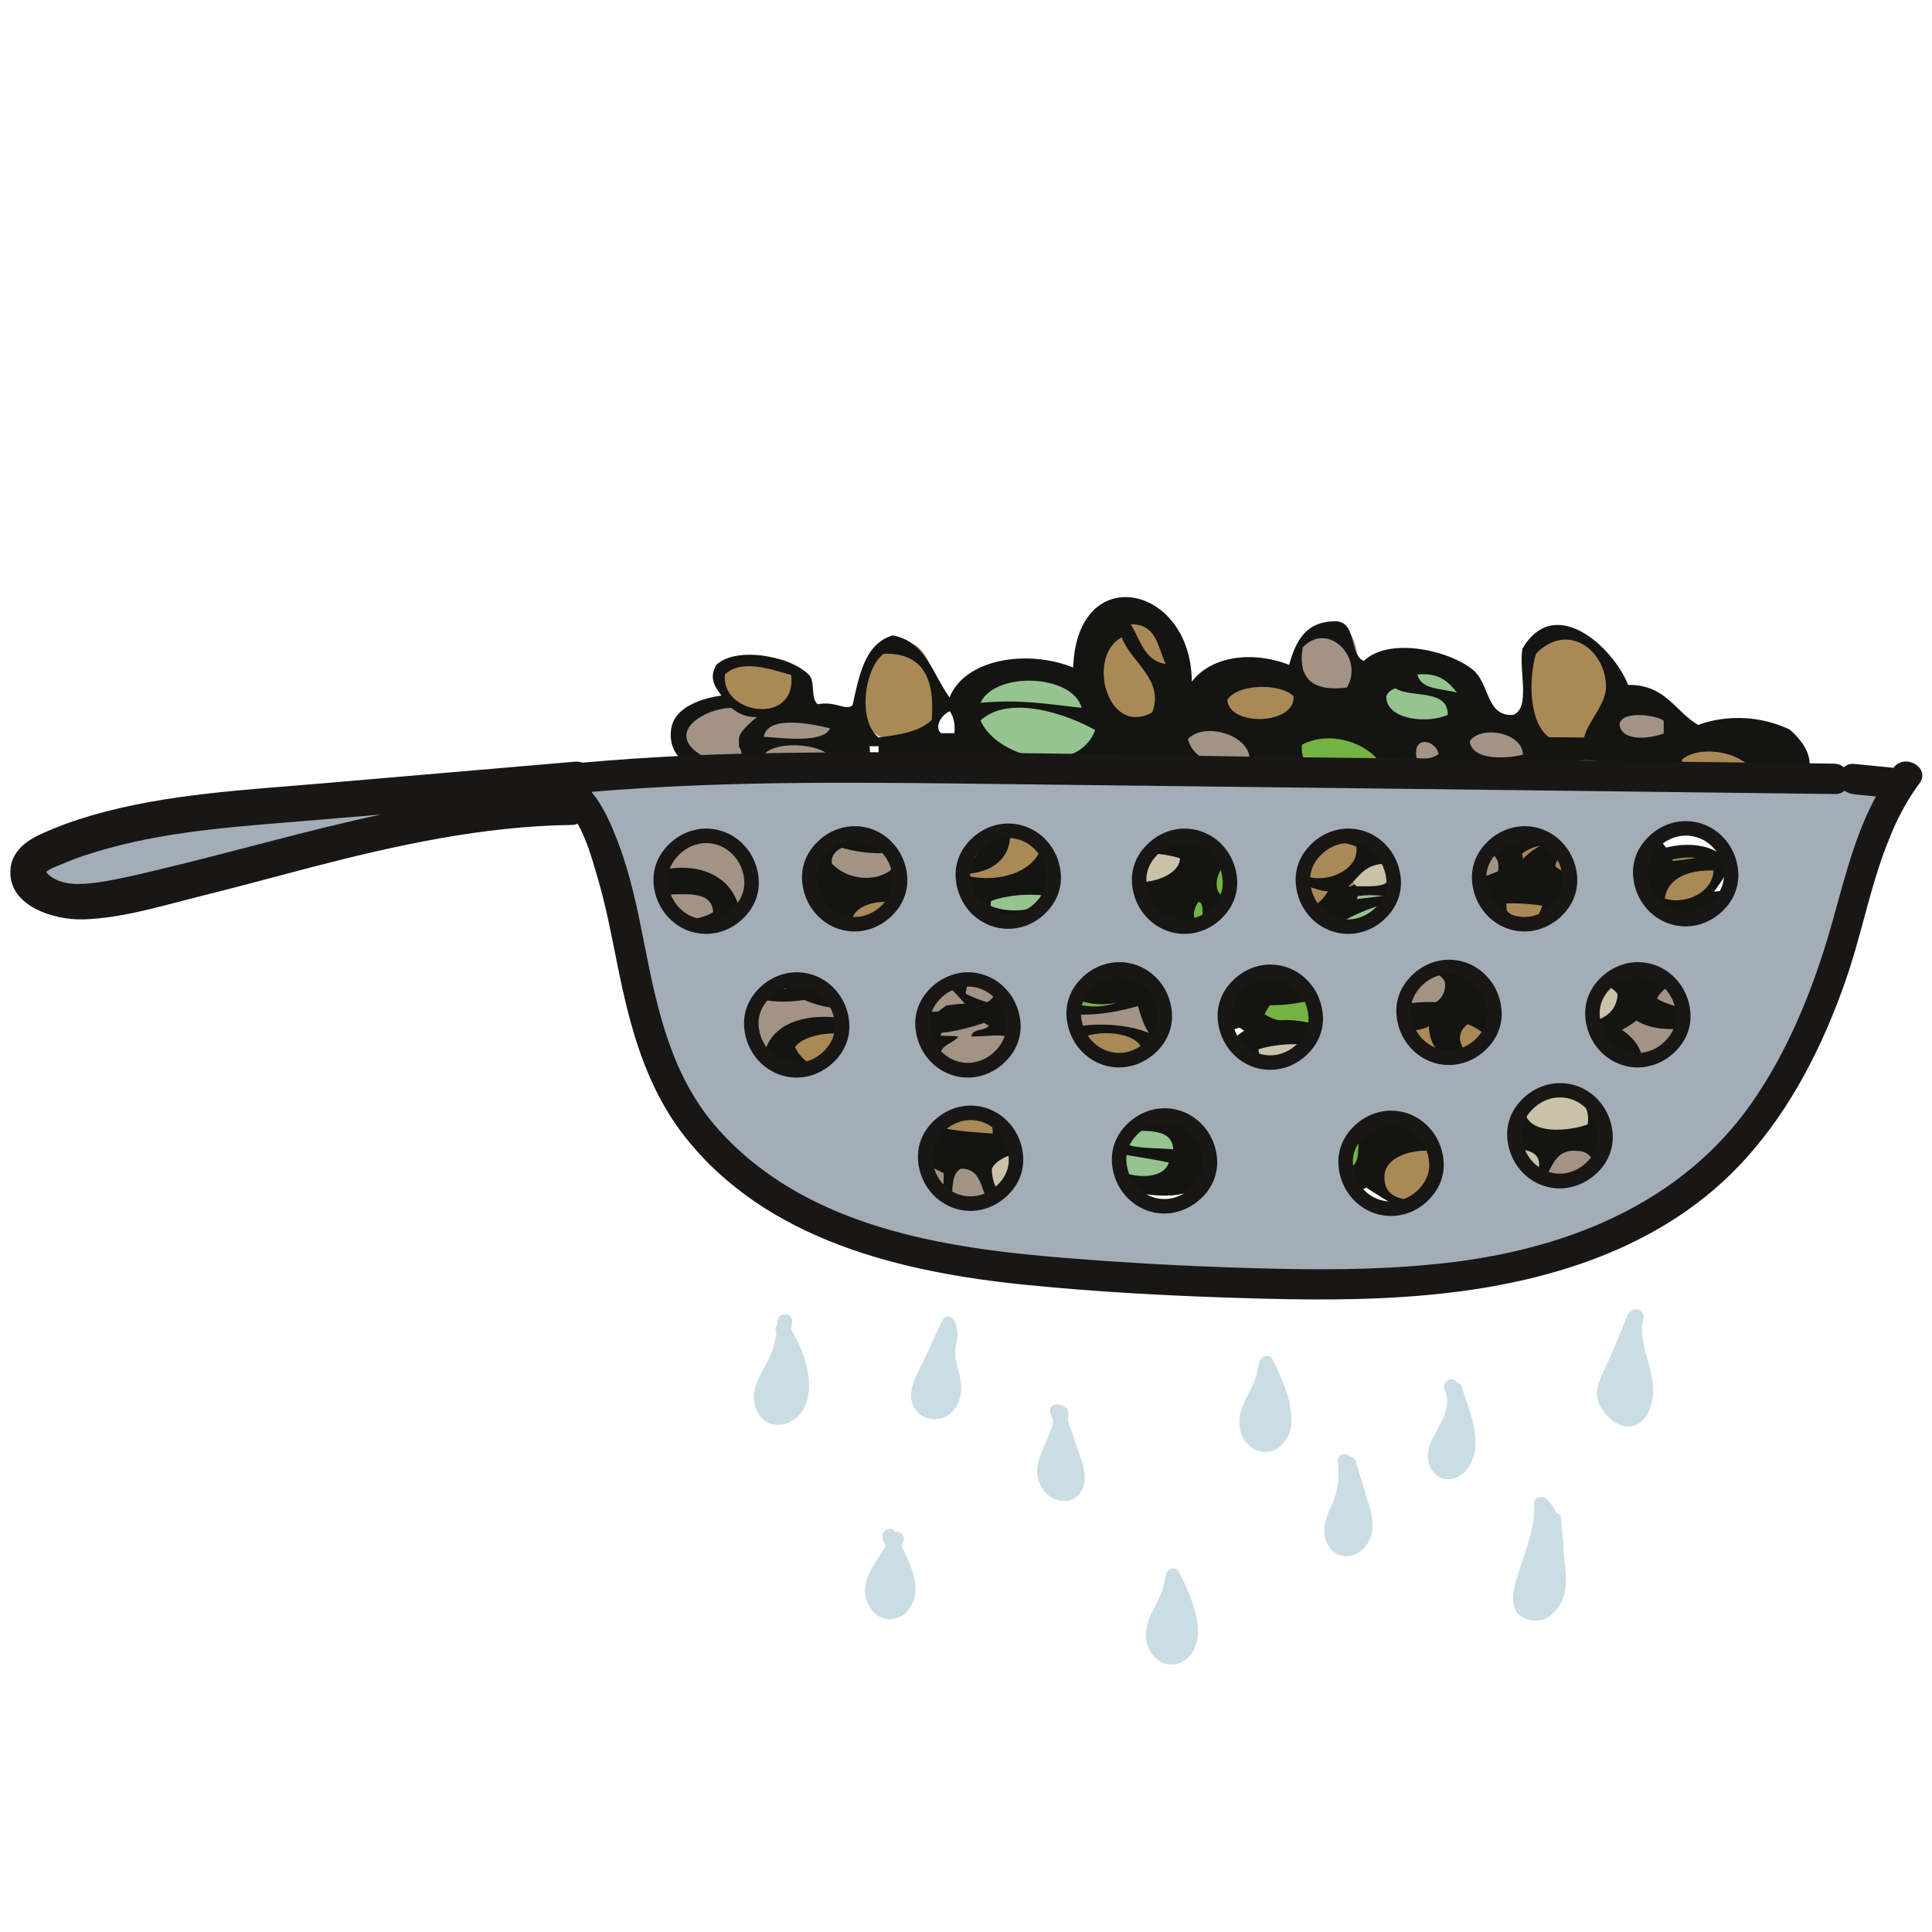 <?xml version="1.0" encoding="utf-8"?>
<!-- Generator: Adobe Illustrator 25.0.1, SVG Export Plug-In . SVG Version: 6.00 Build 0)  -->
<svg version="1.1" id="Ebene_1" xmlns="http://www.w3.org/2000/svg" xmlns:xlink="http://www.w3.org/1999/xlink" x="0px" y="0px"
	 viewBox="0 0 800 800" style="enable-background:new 0 0 800 800;" xml:space="preserve">
<style type="text/css">
	.st0{fill:#141412;}
	.st1{fill:#A39384;}
	.st2{fill:#A98955;}
	.st3{fill:#CAC3A9;}
	.st4{fill:#95C48F;}
	.st5{fill:#74B341;}
	.st6{fill:#A3ADB7;}
	.st7{fill:#181715;}
	.st8{fill:#CBDDE4;}
</style>
<g id="Ebene_2_1_">
</g>
<g>
	<path class="st0" d="M299,288c0,0-19.4,1.8-21.1,13.9c-1.7,12.1,9.8,16.5,9.8,16.5l22.9,1.4l4.9-22.5L299,288z"/>
</g>
<g>
	<g>
		<path class="st1" d="M273.6,368c-3.6-9.1,9.3-22.7,20.7-27.2c11.4-4.5,23.7-0.8,27.3,8.2s-2.4,20.4-13.9,24.9
			C296.4,378.4,277.3,377.4,273.6,368"/>
	</g>
</g>
<g>
	<g>
		<path class="st1" d="M305.7,429.3c-3.6-9.1,9.3-22.7,20.7-27.2c11.4-4.5,23.7-0.8,27.3,8.2c3.6,9.1-2.4,20.4-13.9,24.9
			S309.4,438.7,305.7,429.3"/>
	</g>
</g>
<g>
	<g>
		<path class="st1" d="M621.7,497c-3.6-9.1,9.3-22.7,20.7-27.2c11.4-4.5,23.7-0.8,27.3,8.2c3.6,9.1-2.4,20.4-13.9,24.9
			S625.4,506.4,621.7,497"/>
	</g>
</g>
<g>
	<g>
		<path class="st1" d="M373.8,493c-3.6-9.1,9.3-22.7,20.7-27.2c11.4-4.5,23.7-0.8,27.3,8.2s-2.4,20.4-13.9,24.9
			S377.5,502.5,373.8,493"/>
	</g>
</g>
<g>
	<g>
		<path class="st1" d="M664.7,441.8c-3.6-9.1,9.3-22.7,20.7-27.2c11.4-4.5,23.7-0.8,27.3,8.2c3.6,9.1-2.4,20.4-13.9,24.9
			S668.4,451.2,664.7,441.8"/>
	</g>
</g>
<g>
	<g>
		<path class="st1" d="M435.5,438.9c-3.6-9.1,9.3-22.7,20.7-27.2c11.4-4.5,23.7-0.8,27.3,8.2s-2.4,20.4-13.9,24.9
			S439.2,448.3,435.5,438.9"/>
	</g>
</g>
<g>
	<g>
		<path class="st2" d="M377.9,365c0,13.3-8.2,24.1-18.3,24.1s-18-11-18-24.3s8.2-24.1,18.3-24.1C370,340.9,378.2,351.7,377.9,365"/>
	</g>
</g>
<g>
	<g>
		<path class="st2" d="M556.5,355.9c0,14.7-8,26.4-17.8,26.4s-17.6-11.9-17.6-26.4s8-26.4,17.8-26.4
			C548.8,329.5,556.5,341.4,556.5,355.9"/>
	</g>
</g>
<g>
	<g>
		<path class="st2" d="M654.1,364.3c4.4,11.5-7.5,22.2-16.8,22.2c-9.1,0-21.3-11-16.6-22.5c5.1-13.1,7.5-19.4,16.8-19.4
			C646.6,344.9,649.4,352.2,654.1,364.3"/>
	</g>
</g>
<g>
	<g>
		<path class="st2" d="M638.1,397.3c0,5.9-8.9,10.8-20.1,10.5c-11,0-19.9-4.9-19.9-10.8c0-5.9,8.9-10.5,19.9-10.5
			C629.3,386.6,638.1,391.2,638.1,397.3"/>
	</g>
</g>
<g>
	<g>
		<path class="st2" d="M512.5,413c0,7.7-8.7,13.8-19.2,13.8s-19-6.3-19-14c0-7.7,8.7-14,19-13.8C504.1,399,512.7,405.3,512.5,413"/>
	</g>
</g>
<g>
	<g>
		<path class="st2" d="M314.7,395c0,7-9.4,12.4-20.8,12.4c-11.7,0-20.8-5.6-20.8-12.6c0-7,9.4-12.4,21.1-12.4
			C305.4,382.3,314.7,388,314.7,395"/>
	</g>
</g>
<g>
	<g>
		<path class="st2" d="M504.3,368.8c0,5.9-8.7,10.8-19.2,10.8c-10.5,0-19-4.9-19-10.8c0-5.9,8.7-10.5,19.2-10.5
			C495.9,358,504.5,362.9,504.3,368.8"/>
	</g>
</g>
<g>
	<g>
		<path class="st2" d="M737.6,384.2c0,7.3-7.7,12.9-17.3,12.9c-9.4,0-17.1-5.9-17.1-13.1s7.7-12.9,17.3-12.9
			C729.9,371.1,737.6,377,737.6,384.2"/>
	</g>
</g>
<g>
	<g>
		<path class="st1" d="M298.1,374.4c0,6.6-11.2,11.7-19.2,11.7s-14.3-5.4-14.3-11.7c0-6.3,6.6-11.5,14.5-11.5
			C287.1,362.9,298.1,368.1,298.1,374.4"/>
	</g>
</g>
<g>
	<g>
		<path class="st1" d="M403.9,386.6c0,5.1-6.1,9.1-13.6,9.1c-7.5,0-13.6-4.2-13.6-9.4c0-5.1,6.1-9.4,13.6-9.1
			C398,377.2,403.9,381.4,403.9,386.6"/>
	</g>
</g>
<g>
	<g>
		<path class="st1" d="M472,352.4c0,8.2-6.3,14.7-14,14.7c-7.7,0-10.8-4.9-10.5-13.1c0-8.2,3-16.6,10.8-16.6S472,344.2,472,352.4"/>
	</g>
</g>
<g>
	<g>
		<path class="st1" d="M605.4,406.9c0,6.1-8.9,11.2-19.9,11c-11,0-19.9-5.1-19.9-11.2c0-6.1,9.1-11.2,20.1-11
			S605.6,400.8,605.4,406.9"/>
	</g>
</g>
<g>
	<g>
		<path class="st3" d="M670.4,414.6c0,6.6-8.9,11.9-20.1,11.9c-11,0-19.9-5.6-19.9-12.2c0-6.8,8.9-12.2,20.1-11.9
			C661.5,402.5,670.4,407.8,670.4,414.6"/>
	</g>
</g>
<g>
	<g>
		<path class="st4" d="M441.1,365.7c0,8.4-10.3,15.2-22.7,15.2c-12.6,0-22.7-7-22.7-15.4s10.3-15.2,22.9-15.2
			C431,350.5,441.1,357.3,441.1,365.7"/>
	</g>
</g>
<g>
	<g>
		<path class="st4" d="M609.4,376.3c0,10.8-13.3,19.4-29.7,19.4s-29.7-8.9-29.7-19.7c0-10.8,13.3-19.4,29.7-19.4
			S609.4,365.5,609.4,376.3"/>
	</g>
</g>
<g>
	<g>
		<path class="st5" d="M481.1,397.1c0,11.2-12.6,20.4-28.3,20.4c-15.7,0-28.3-9.4-28.3-20.6c0-11.2,12.9-20.4,28.5-20.4
			C468.5,376.5,481.1,385.9,481.1,397.1"/>
	</g>
</g>
<g>
	<g>
		<path class="st5" d="M561.9,410c0,9.6-10.5,17.1-23.4,17.1c-12.9,0-23.2-7.7-23.2-17.3c0-9.4,10.5-17.1,23.4-17.1
			C551.6,392.6,561.9,400.6,561.9,410"/>
	</g>
</g>
<g>
	<g>
		<path class="st2" d="M710.7,362.7c0,6.1-8,11-17.8,11c-9.8,0-17.6-5.1-17.6-11.2c0-6.1,8-11,17.8-11
			C703,351.5,710.7,356.6,710.7,362.7"/>
	</g>
</g>
<g>
	<g>
		<path class="st1" d="M368.6,399c0,6.8-8.7,12.4-19.7,12.4s-19.4-5.6-19.4-12.6s8.9-12.4,19.7-12.4
			C359.9,386.3,368.6,391.9,368.6,399"/>
	</g>
</g>
<g>
	<g>
		<path class="st1" d="M340.2,379.5c0,4.4-5.1,8-11.7,8s-11.7-3.5-11.5-8c0-4.4,5.1-8,11.7-8C335.1,371.6,340.2,375.3,340.2,379.5"
			/>
	</g>
</g>
<g>
	<g>
		<path class="st1" d="M428,388.9c0,4.4-4.7,8-10.3,8s-10.3-3.5-10.3-8c0-4.4,4.7-8,10.3-8C423.6,380.9,428,384.7,428,388.9"/>
	</g>
</g>
<g>
	<g>
		<path class="st1" d="M417,409.7c0,7.7-9.1,13.8-20.6,13.8c-11.2,0-20.4-6.3-20.4-14c0-7.7,9.1-13.8,20.6-13.8
			C407.9,395.9,417,402.2,417,409.7"/>
	</g>
</g>
<g>
	<g>
		<path class="st1" d="M526.5,386.6c0,6.8-8.4,12.4-18.7,12.4c-10.3,0-18.5-5.6-18.5-12.6c0-6.8,8.4-12.6,18.5-12.4
			C518.3,373.9,526.8,379.8,526.5,386.6"/>
	</g>
</g>
<g>
	<g>
		<path class="st1" d="M701.3,387.3c0,7.5-10.5,13.3-23.4,13.3c-12.9,0-23.2-6.1-23.2-13.6c0-7.5,10.5-13.6,23.2-13.3
			C691,373.7,701.3,380,701.3,387.3"/>
	</g>
</g>
<g>
	<g>
		<path class="st1" d="M731.8,408.8c0,7-11.9,12.4-26.4,12.4c-14.7,0-26.4-5.6-26.4-12.6s11.9-12.4,26.7-12.4
			C720,396.1,731.8,402,731.8,408.8"/>
	</g>
</g>
<g>
	<g>
		<path class="st2" d="M612.6,485.5c0-7.7-10.3-14-23.2-14s-23.2,6.1-23.4,13.8c0,7.7,10.3,14,23.2,14
			C602.1,499.6,612.6,493.3,612.6,485.5"/>
	</g>
</g>
<g>
	<g>
		<path class="st2" d="M703.4,479c0-7.3-9.6-13.1-21.3-13.1c-11.9,0-21.3,5.9-21.5,12.9c0,7.3,9.6,13.1,21.3,13.1
			C693.8,491.9,703.4,486,703.4,479"/>
	</g>
</g>
<g>
	<g>
		<path class="st2" d="M459.4,457.7c0-6.3-9.4-9.8-20.8-9.8s-17.1,3.3-17.1,9.8c0,6.3,9.1,11.7,20.8,11.7
			C453.7,469.2,459.4,464,459.4,457.7"/>
	</g>
</g>
<g>
	<g>
		<path class="st1" d="M423.1,435.5c0-9.1-9.1-16.8-20.4-16.8s-20.4,7.5-20.6,16.6c0,9.4,9.1,16.8,20.4,16.8
			C414,452.3,423.1,444.8,423.1,435.5"/>
	</g>
</g>
<g>
	<g>
		<path class="st1" d="M618.3,458.2c0-7.5-10.3-13.6-23.2-13.6c-12.9,0-23.2,5.9-23.2,13.3c0,7.5,10.3,13.6,23.2,13.6
			C607.7,471.7,618.3,465.6,618.3,458.2"/>
	</g>
</g>
<g>
	<g>
		<path class="st4" d="M488.1,476.6c0-8.2-8.2-15-18.5-15c-10.3,0-18.5,6.6-18.7,14.7c0,8.2,8.2,15,18.5,15
			C479.7,491.6,487.9,484.8,488.1,476.6"/>
	</g>
</g>
<g>
	<g>
		<path class="st5" d="M516.7,450.9c0-13.1-13.8-22.2-23.6-22.5c-9.8,0-17.3,10.3-11.7,22.2c7,14.5,14.3,20.8,24.1,21.1
			C515.3,471.7,516.7,464,516.7,450.9"/>
	</g>
</g>
<g>
	<g>
		<path class="st5" d="M569.8,469.6c0-10.3-9.4-18.7-21.1-18.7c-11.7,0-21.1,8.2-21.1,18.5c0,10.3,9.4,18.7,21.1,18.7
			C560.2,488.3,569.6,479.9,569.8,469.6"/>
	</g>
</g>
<g>
	<g>
		<path class="st2" d="M366.5,437.1c0-7.3-9.6-13.1-21.3-13.1s-21.3,5.9-21.3,12.9c0,7.3,9.6,13.1,21.3,13.1
			C356.9,450.2,366.5,444.4,366.5,437.1"/>
	</g>
</g>
<g>
	<g>
		<path class="st2" d="M419.3,462.1c0-6.8-11.7-12.6-26.4-12.6c-14.7,0-27.8-1.4-27.8,5.4c0,6.8,13.1,19.7,27.8,19.7
			C407.4,474.5,419.3,468.9,419.3,462.1"/>
	</g>
</g>
<g>
	<g>
		<path class="st2" d="M473.4,437.1c0-5.9-6.8-10.8-15.2-10.8s-15.4,4.7-15.4,10.5c0,5.9,6.8,10.8,15.2,10.8
			C466.4,447.9,473.4,443.2,473.4,437.1"/>
	</g>
</g>
<g>
	<g>
		<path class="st2" d="M620.4,433.4c0-8.7-10.5-15.9-23.6-15.9s-23.6,7-23.9,15.7c0,8.7,10.5,15.9,23.6,15.9
			C609.8,449,620.4,442,620.4,433.4"/>
	</g>
</g>
<g>
	<g>
		<path class="st2" d="M703,446.9c-10.3,0-18.7,4.7-18.7,10.5c0,5.9,8.2,10.8,18.5,10.8"/>
	</g>
</g>
<g>
	<g>
		<path class="st1" d="M325.5,448.6c0-7-11.7-12.6-26.4-12.6c-14.7,0-12.6,4.7-12.9,11.5c0,6.8,3.7,13.6,18.5,13.6
			C319.4,461.2,325.5,455.6,325.5,448.6"/>
	</g>
</g>
<g>
	<g>
		<path class="st3" d="M450.9,487.2c0-7.5-10.1-13.6-22.7-13.6s-22.7,5.9-22.7,13.3c0,7.5,10.1,13.6,22.7,13.6
			C440.6,500.8,450.9,494.7,450.9,487.2"/>
	</g>
</g>
<g>
	<g>
		<path class="st3" d="M638.6,482.5c0-4.9-6.3-8.9-14.3-8.9s-14.5,4-14.5,8.9s6.3,8.9,14.5,8.9C632.1,491.2,638.6,487.4,638.6,482.5
			"/>
	</g>
</g>
<g>
	<g>
		<path class="st3" d="M662.7,459.8c0-6.8-8.9-12.2-19.9-12.2s-20.1,5.4-20.1,11.9c0,6.8,8.9,12.2,19.9,12.2
			C653.8,471.7,662.7,466.6,662.7,459.8"/>
	</g>
</g>
<g>
	<g>
		<path class="st3" d="M551.3,437.1c0-5.1-8-9.4-18-9.4s-18,4.2-18,9.1c0,5.1,8,9.4,18,9.4C543.4,446.2,551.3,442.2,551.3,437.1"/>
	</g>
</g>
<g>
	<g>
		<path class="st3" d="M450,441.8c0-4.4-4.9-8-11-8c-6.1,0-11.2,3.5-11.2,7.7c0,4.4,4.9,8,11.2,8C445.1,449.5,450,446,450,441.8"/>
	</g>
</g>
<g>
	<g>
		<path class="st3" d="M479.7,454.9c0-5.9-5.9-10.8-13.3-10.8s-11.7,4.7-8.9,9.8c3.7,6.6,9.1,12.2,16.6,12.2
			C481.6,466.1,479.7,460.7,479.7,454.9"/>
	</g>
</g>
<g>
	<g>
		<path class="st3" d="M353.4,464c0-8-6.6-14.5-14.7-14.5s-15,6.3-15,14.3c0,8,6.6,14.5,14.7,14.5C346.8,478.5,353.4,472,353.4,464"
			/>
	</g>
</g>
<g>
	<g>
		<path class="st1" d="M667.6,437.6c0-6.8-9.6-12.2-21.3-12.2c-11.7,0-21.5,5.4-21.5,11.9c0,6.8,9.6,12.2,21.3,12.2
			C658,449.5,667.4,444.1,667.6,437.6"/>
	</g>
</g>
<g>
	<g>
		<path class="st1" d="M718.6,426.6c-10.8,0-19.4,4.9-19.7,11"/>
	</g>
</g>
<g>
	<g>
		<path class="st2" d="M688,452.5c0-7.7,2.3-13.6-6.6-13.6c-8.7,0-25,5.6-25,13.3c0,7.7,7,14,15.7,14S688,460.3,688,452.5"/>
	</g>
</g>
<g>
	<g>
		<path class="st0" d="M707.2,435.5 M707.2,435.5 M692.2,458.9 M692.2,458.9c-0.2-4.7,3-5.6,3.7-9.1 M699.2,484.6
			c-11.7,4.9-32.5,8.9-34.6-7.7c4.9-13.8,32.8-9.8,36.5,2.3C699,479.5,699,482,699.2,484.6 M636,430.8c7.3-2.1,30-5.4,29.3,5.9
			C657.1,445.8,638.1,445.1,636,430.8 M632.1,454.4c10.3-3.7,27.6-2.6,25.3,11.2C648.7,468.9,626.9,470.6,632.1,454.4 M617.1,477.8
			c5.6-1.6,21.8-4.9,20.1,5.9C633.5,489.5,614,489.5,617.1,477.8 M577.8,424.5c15-5.9,37.7-3,41.9,11.5
			C609.4,447.6,576.8,444.6,577.8,424.5 M577.3,450c12.2-1.4,33.7,1.4,34.4,16.8C596.7,472.4,570.5,465.9,577.3,450 M573.3,486.5
			c0.9-13.1,35.1-15,36.5,4.2C599.3,496.1,571.9,503.1,573.3,486.5 M685.2,440.6c2.3,5.4-7.5,11.2-7.5,19.9c-4.4,0.2-8.9,0.2-11-1.9
			C666.2,445.8,676.8,444.1,685.2,440.6 M560.5,482.5c-11.2,2.6-16.8-14.5-17.8-27.6c10.5,0,14,6.8,19.9,11.2
			C562.1,471.7,563.5,479.7,560.5,482.5 M533.5,460.3c7.7,4,11.5,11.5,12.4,22.2C533.5,483.7,528.2,470.3,533.5,460.3 M521.1,434.5
			c6.1-2.1,26.7-4.9,27.4,4C544.8,449,521.1,443.9,521.1,434.5 M511.5,459.8c0.5-2.8-0.5-6.8,1.9-7.3
			C514.8,453.9,517.9,461.7,511.5,459.8 M482.5,435.7c7,0.5,11.2,8.4,14.5,13.1c4,5.6,8,11.9,10.5,18.5
			C491.7,464.2,482.1,454.9,482.5,435.7 M460.3,468.2c10.3,0.9,25-2.8,25.5,7.7C475.7,475,462.9,476.4,460.3,468.2 M454.7,475.5
			c8.9,2.8,19.4,3.7,29.3,5.9C480.4,492.3,454.2,485.5,454.7,475.5 M427.8,453.2c7.5-4.9,27.6-5.4,30.9,4.2
			C452.6,464.5,427.1,469.6,427.8,453.2 M410.7,483.9c4.4-9.4,37.7-12.4,36.5,4.2C440.4,498.9,410.7,505.4,410.7,483.9 M371.1,454.2
			c13.6-2.1,40.3-2.1,40,15.2C400.4,468.5,374.4,468,371.1,454.2 M329.2,433.6c6.3-8.7,34.6-7.5,36.5,4.2
			C356.2,445.5,335.3,446.7,329.2,433.6 M339.8,475.7c-6.1-4.2-9.4-11.2-8.9-22c13.1-1.4,19,4.4,19.9,15
			C347.7,471.5,345.9,475.7,339.8,475.7 M423.8,462.4c1.2,2.6,11,5.9,5.4,9.1c-0.2-2.8-4.2-1.6-7.3-1.9
			C422.2,466.8,421.2,462.8,423.8,462.4 M389.6,428.9c0.5-8.9,11.2-7,20.1-7c1.2,6.3-6.8,2.8-7.5,7.3c9.6,0,12.6-1.9,20.1,2.1
			c0.5,23.4-20.4,13.6-33,8.7c-1.4-7.7,5.1-7.3,7.5-10.8C394.5,428.9,392.2,428.9,389.6,428.9 M435.3,436.9
			c9.1-0.5,11.7,5.4,16.1,9.4c-5.6-0.5-13.3,0.9-16.4-2.1C435.3,441.8,435.3,439.2,435.3,436.9 M473.6,437.3
			c-4.4,10.5-27.4,4.7-25.5-7.7C456.3,426.1,473.6,427.3,473.6,437.3 M478.5,461.2c-12.6,1.4-15.7-6.6-19.9-13.1
			c5.9,0.5,7.7-3,14.5-1.6C475.7,451.1,477.8,455.6,478.5,461.2 M502.4,450.7c-2.6-5.9-8-8.9-8.9-16.6
			C503.6,431.2,510.4,448.1,502.4,450.7 M696.2,439c-8-2.1-10.1-0.5-16.4-2.1c-4.7-17.3-39.3-21.8-52.7-10.1
			c-11.2-13.6-57.8-19-63.9,2.8c1.4,5.9,4.9,9.6,7,14.7c-2.8,3.3-4.2,8-11,7.3c-4.7-3.3,2.8-9.4,0.2-16.4
			c-7.3-13.6-34.6-17.6-47.3-6.1c-11.9-2.1-26.4-9.8-34.6-0.5c-11-5.9-37.2-6.6-43.8,3c-11.2-7.7-18.5-19.2-41.9-15.2
			c-6.1,4.2-11.5,9.1-13.1,18c-11.7-12.9-54.8-22.5-62,0.9c-9.8-0.9-21.5-4-32.1-3.7c1.9,2.8,4,5.6,6.1,8.7
			c12.4-2.6,28.5-1.2,29.5,11.7c-4.2,3-11,3.7-17.8,3c3.5,4,7.3,7.7,11,11c3-1.2,6.8-1.9,11.9-1.2c0,4.7,3,6.6,3.5,11
			c3.7,1.6,8.2,3.3,13.1,4.9c5.1-0.2,9.8-1.4,14.3,2.8c0-4.2,0.2-8.4,0.2-12.9c8.7,0.9,23.9,10.1,34.4,15.2c0,2.3-0.2,4.4-0.2,6.8
			c1.2,0.2,2.6,0.5,3.7,0.7c0.2-4.2,0.7-8,3.7-9.4c7.5,0,8,6.8,10.3,11.9c15.7,2.8,27.1,4.4,27.1,4.4l-0.2,4c4,0,8-0.2,11.7-1.4
			c3.3-3.5,4.2-9.1,7.5-12.6c15.7,3.7,34.2,9.4,45.6-1.2c0-4.9,0.9-10.3-1.6-12.9c8-0.5,19,2.3,22-3.3c7.5,13.6,25.7,28.1,45.4,19
			c9.4,5.9,17.8,12.6,34.6,11.5c6.1-3.5,9.6-9.8,14.7-14.5c5.4,2.6,14,2.1,22,2.1c5.9-4.7,5.1-15.7,16.6-14.3
			c7.7,0.5,6.3,9.6,10.8,12.9c9.8,4.7,30.9,6.6,38.4-1.2c3.7-2.8,0-13.6,4-16.4"/>
	</g>
</g>
<g>
	<g>
		<path class="st0" d="M735.5,424 M735.5,424 M731.5,392.9c-9.8,1.4-14.3-2.8-20.1-5.4c0-3.7,0-7.3,0-11c10.5-7,12.9,3.3,23.6,1.6
			C736.7,386.1,731.8,387,731.5,392.9 M686.1,413.5c4.7-9.8,29.7-15,40.3-7.5C724.7,422.8,696.6,419.8,686.1,413.5 M664.1,395.2
			c1.9-8.4,24.1-9.8,29.3-3.7C691.7,400.8,671.1,396.8,664.1,395.2 M637,422.8c-7.3-21.1,26.7-20.1,32.8-11.2
			C669.3,425.9,648.7,425.2,637,422.8 M607.5,397.6c4.7-7,20.6-9.4,25.5-1.9C633.2,405.7,609.4,405.5,607.5,397.6 M605.9,434.1
			c-8-13.1,22-19.2,20.1-1.9C620.8,434.3,613.3,434.1,605.9,434.1 M556.2,381.4c11-6.3,35.3-15,47.5-4
			C597.2,392.9,563.7,401.3,556.2,381.4 M574.7,416c-3-14.3,19.2-18.5,23.6-9.4C599.8,418.1,582.9,419.5,574.7,416 M523.7,420
			c4.2-10.5,21.3-17.3,34.6-12.9C561.6,424.7,534.2,427,523.7,420 M541.5,337.6c-4,6.3-5.6,15.2-14.5,16.4
			C530.3,347.2,530.7,337.4,541.5,337.6 M549.2,401.5c-7.3-1.2-10.3,1.9-16.4,1.9C531.9,398,548.5,393.8,549.2,401.5 M532.6,374.2
			c-5.1-13.6,8.9-20.8,12.6-31.1C560,350.7,551.3,384.4,532.6,374.2 M603.7,370.2c-16.6-1.4-25.7,0.2-41.9,2.1
			C565.6,358.2,597.7,357.1,603.7,370.2 M616.4,373.7c3.5,1.4,6.6,6.3,3.7,9.1c-1.9,0-3.7,0-5.6,0C614,378.6,615,375.8,616.4,373.7
			 M649.4,395.4c-1.2,0-2.3,0-3.5,0c0-2.3,0-4.9,0-7.3c1.2,0,2.3,0,3.7,0C649.4,390.5,649.4,392.9,649.4,395.4 M643.8,349.8
			c8,5.9,11,27.6,2.1,34.6c-8.7-1.2-17.1-2.3-22-7.3C622.5,360.3,627.4,349.3,643.8,349.8 M693.4,384.2c-3.7,0-24.6,3.3-27.4-3.5
			C672.3,379.1,692,374.9,693.4,384.2 M709.5,358.5c1.9,16.6-30,21.3-27.4,0.2C690.3,356.4,702.7,351.9,709.5,358.5 M492.4,392.6
			c1.2-9.6,18.7-14.5,25.5-7.5C515.3,395.7,501.2,397.6,492.4,392.6 M481.8,422.1c-4-16.1,18.7-20.6,27.4-12.9
			C513.7,419.8,493.5,427.3,481.8,422.1 M474.1,367.4c5.9-5.4,23.2-5.1,27.4,1.6C500.8,380.2,472.9,379.3,474.1,367.4 M443.4,414.9
			c12.4-6.6,30.9-7,34.6-22.2C481.4,407.1,461.5,422.1,443.4,414.9 M470.6,387.5c1.9,15.7-26.2,22.9-34.6,11.2
			C440.6,387.3,458.4,380.9,470.6,387.5 M410.2,375.1c0-11,15-6.8,21.8-11c1.6,0.7,3.3,1.6,3.7,3.5
			C435.5,377.4,418.2,378.8,410.2,375.1 M414,391.5c0.9-5.9,11-8.2,9.1,1.6C418.9,393.8,416.1,392.9,414,391.5 M381.2,419.1
			c-1.6-9.4,4.4-11.2,12.6-11c0.5-8.2,18-10.8,20.1-1.9C412.6,419.8,395.9,418.4,381.2,419.1 M401.1,386.1c-0.9,8.4-16.1,7-22,5.6
			C379.1,382.6,396.4,379.3,401.1,386.1 M422.9,358.5c-1.6,6.3-10.1,5.6-16.4,7.5C410,361.5,414,357.5,422.9,358.5 M470.4,347.2
			c2.1,13.6-4.9,18.3-18.3,16.6C444.6,351.7,459.8,336,470.4,347.2 M368.3,384.4c-4.9,0-9.6,0-14.5,0c-1.9-7-9.6-14-9.1-21.8
			c0.7-15.4,16.6-25.7,29-12.9C377,361.5,376.3,378.6,368.3,384.4 M335.6,404.8c1.6-12.9,25.5-13.8,32.8-5.6
			C368.1,412.8,341.9,412.5,335.6,404.8 M320.8,382.8c0-1.9,0-3.7,0-5.4c3.3-2.3,17.6-4.2,18.3,1.6
			C338.1,386.6,326.2,384.9,320.8,382.8 M282.4,403.2c0.2-11.9,22.7-16.6,30.9-9.4C311.5,405,295.8,402.9,282.4,403.2 M271.4,370.4
			c9.8,0.5,23.4-2.8,23.9,7.3C288.3,382.3,271,383,271.4,370.4 M740.9,378.1c-4.9-8.4-16.4-10.5-31.1-8.9c3-4.7,7.3-8.2,3.5-14.7
			c-8.4-7.7-26.9-5.1-34.6,2.1c-3.5,2.6-0.2,11.9-3.5,14.5c-7.5-1.4-15.2,2.6-18.3,0.2c-2.8-12.6-5.1-25.5-16.6-29
			c-13.8,2.6-16.6,16.1-23.6,25.7c-6.3-15.9-32.1-20.1-51.2-12.4c-1.4-44.5-48.9-34.6-49.1,5.9c-8-10.8-25.3-12.9-40.3-7
			c-2.8-10.1-7-18.5-20.1-18c-8,1.2-4.7,13.6-10.8,16.4c-10.8-10.3-36.3-4.2-45.6,4c-6.6,5.9-5.1,19.2-16.4,18.3
			c-7.3-3-2.1-18.5-3.7-27.4c-13.3-22.9-37.4-0.7-43.8,15c-15.4-0.2-19.4,11-29,16.6c-2.3-19.2-21.8-23.4-36.7-17.8l-0.2,46.1
			c0.9-0.2,1.6-0.5,2.3-0.7c12.2,10.1,37.9,4.4,49.4-2.1c7.5,11.2,27.4,16.1,45.6,10.8c2.3,5.1,4.7,10.1,9.1,12.6
			c23.4,0.7,38.4-7,52.9-15c8.9,9.8,28.3,7.3,42.1,3.3c1.6,5.6,3.5,11.2,7.5,14.5c14.7,1.4,24.3-2.6,34.6-5.6
			c13.6,10.5,42.4,4.7,52.9-4c6.3,3.7,16.8,7.7,25.5,3.5c0.5,23.2,37.2,18,47.5,7c12.6,2.3,29.5-2.3,38.4-9.4
			c12.2,7.5,31.1,0.9,45.6-0.2"/>
	</g>
</g>
<g>
	<g>
		<path class="st2" d="M631.8,285.9c-0.2-13.3,8-24.1,18-24.3c10.1,0,18.3,10.8,18.3,24.1c0,13.3-8,24.3-18,24.3
			S631.8,299.2,631.8,285.9"/>
	</g>
</g>
<g>
	<g>
		<path class="st2" d="M453.2,276.8c0-14.5,7.7-26.4,17.6-26.4c9.8,0,17.8,11.9,17.8,26.4c0,14.5-7.7,26.4-17.6,26.4
			S453.2,291.5,453.2,276.8"/>
	</g>
</g>
<g>
	<g>
		<path class="st2" d="M355.7,285.2c4.7-12.2,7.5-19.4,16.6-19.7c9.4,0,11.7,6.3,16.8,19.4c4.7,11.5-7.5,22.5-16.6,22.5
			C363.1,307.4,351.2,296.7,355.7,285.2"/>
	</g>
</g>
<g>
	<g>
		<path class="st2" d="M371.6,318.2c0-6.1,8.9-10.8,20.1-10.8c11,0,19.9,4.7,19.9,10.5c0,5.9-8.9,10.8-19.9,10.8
			C380.5,328.9,371.6,324,371.6,318.2"/>
	</g>
</g>
<g>
	<g>
		<path class="st2" d="M497.2,333.9c-0.2-7.7,8.4-14,19.2-14c10.3-0.2,19,6.1,19,13.8c0,7.7-8.4,14-19,14S497.2,341.6,497.2,333.9"
			/>
	</g>
</g>
<g>
	<g>
		<path class="st2" d="M695,315.8c0-7,9.4-12.6,20.6-12.6c11.7,0,21.1,5.4,21.1,12.4s-9.1,12.6-20.8,12.6
			C704.3,328.2,695,322.9,695,315.8"/>
	</g>
</g>
<g>
	<g>
		<path class="st2" d="M505.4,289.6c-0.2-5.9,8.4-10.8,19-10.5c10.5,0,19.2,4.7,19.2,10.5c0,5.9-8.4,10.8-19,10.8
			C514.1,300.4,505.4,295.5,505.4,289.6"/>
	</g>
</g>
<g>
	<g>
		<path class="st1" d="M284.2,304.6c0-6.3,11-11.5,19-11.5c8,0,14.5,5.1,14.5,11.5c0,6.3-6.3,11.7-14.3,11.7
			S284.2,311.2,284.2,304.6"/>
	</g>
</g>
<g>
	<g>
		<path class="st1" d="M605.8,307.4c0-5.1,5.9-9.4,13.6-9.4c7.5-0.2,13.6,4,13.6,9.1s-6.1,9.4-13.6,9.4
			C611.9,316.5,605.8,312.6,605.8,307.4"/>
	</g>
</g>
<g>
	<g>
		<path class="st1" d="M537.7,273.3c0-8.2,6.1-15,13.8-15c7.7,0,10.8,8.4,10.8,16.6c0.2,8.2-2.8,13.1-10.5,13.1
			C544,288,537.7,281.4,537.7,273.3"/>
	</g>
</g>
<g>
	<g>
		<path class="st1" d="M404.3,327.8c-0.2-6.1,8.7-11,19.7-11.2c11-0.2,20.1,4.9,20.1,11c0,6.1-8.9,11.2-19.9,11.2
			C413.2,339,404.3,333.9,404.3,327.8"/>
	</g>
</g>
<g>
	<g>
		<path class="st3" d="M339.3,335.5c0-6.8,8.9-12.2,19.9-12.2c11.2-0.2,20.1,5.1,20.1,11.9c0,6.6-8.9,12.2-19.9,12.2
			C348.2,347.4,339.3,342.1,339.3,335.5"/>
	</g>
</g>
<g>
	<g>
		<path class="st4" d="M568.6,286.6c0-8.4,10.1-15.2,22.5-15.4c12.6,0,22.9,6.8,22.9,15.2s-10.1,15.4-22.7,15.4
			C578.9,301.8,568.6,295,568.6,286.6"/>
	</g>
</g>
<g>
	<g>
		<path class="st4" d="M400.3,297.1c0-10.8,13.3-19.7,29.7-19.7c16.4,0,29.7,8.7,29.7,19.4c0,10.8-13.3,19.7-29.7,19.7
			C413.7,316.5,400.3,307.9,400.3,297.1"/>
	</g>
</g>
<g>
	<g>
		<path class="st5" d="M528.6,317.9c0-11.2,12.6-20.6,28.1-20.6c15.7,0,28.5,9.1,28.5,20.4c0,11.2-12.6,20.6-28.3,20.6
			C541.2,338.3,528.6,329.2,528.6,317.9"/>
	</g>
</g>
<g>
	<g>
		<path class="st5" d="M447.9,330.8c0-9.4,10.3-17.3,23.2-17.3c12.9,0,23.4,7.7,23.4,17.1c0,9.6-10.3,17.3-23.2,17.3
			C458.4,347.9,447.9,340.4,447.9,330.8"/>
	</g>
</g>
<g>
	<g>
		<path class="st2" d="M299,283.5c0-6.1,7.7-11.2,17.6-11.2s17.8,4.9,17.8,11c0,6.1-7.7,11.2-17.6,11.2
			C307,294.5,299,289.6,299,283.5"/>
	</g>
</g>
<g>
	<g>
		<path class="st1" d="M641.1,319.8c0-7,8.7-12.6,19.4-12.6s19.7,5.4,19.7,12.4s-8.4,12.6-19.4,12.6S641.1,326.6,641.1,319.8"/>
	</g>
</g>
<g>
	<g>
		<path class="st1" d="M669.5,300.4c0-4.2,5.1-8,11.5-8c6.6,0,11.7,3.5,11.7,8c0.2,4.4-4.9,8-11.5,8S669.5,304.8,669.5,300.4"/>
	</g>
</g>
<g>
	<g>
		<path class="st1" d="M581.7,309.8c0-4.2,4.4-8,10.3-8c5.6,0,10.3,3.5,10.3,8c0,4.4-4.7,8-10.3,8
			C586.4,317.7,581.7,314.2,581.7,309.8"/>
	</g>
</g>
<g>
	<g>
		<path class="st1" d="M592.7,330.6c0-7.5,9.1-13.8,20.4-14c11.5,0,20.6,6.1,20.6,13.8c0,7.7-9.1,14-20.4,14
			C601.8,344.4,592.7,338.3,592.7,330.6"/>
	</g>
</g>
<g>
	<g>
		<path class="st1" d="M483.2,307.4c-0.2-6.8,8.2-12.6,18.7-12.6c10.1-0.2,18.5,5.6,18.5,12.4c0,7-8.2,12.6-18.5,12.6
			C491.6,319.8,483.2,314.2,483.2,307.4"/>
	</g>
</g>
<g>
	<g>
		<path class="st1" d="M308.4,308.1c0-7.3,10.3-13.6,23.4-13.6c12.6-0.2,23.2,5.9,23.2,13.3s-10.3,13.6-23.2,13.6
			C318.9,321.5,308.4,315.6,308.4,308.1"/>
	</g>
</g>
<g>
	<g>
		<path class="st1" d="M278,329.6c0-6.8,11.7-12.6,26.2-12.6c14.7,0,26.7,5.4,26.7,12.4s-11.7,12.6-26.4,12.6
			C289.9,342.1,278,336.7,278,329.6"/>
	</g>
</g>
<g>
	<g>
		<path class="st1" d="M586.6,356.3c0,9.4,9.1,16.8,20.6,16.6c11.2,0,20.4-7.5,20.4-16.8c-0.2-9.1-9.4-16.6-20.6-16.6
			C595.7,339.5,586.6,347.2,586.6,356.3"/>
	</g>
</g>
<g>
	<g>
		<path class="st5" d="M493,371.8c0,13.1,1.4,20.8,11.2,20.8c9.8-0.2,17.1-6.6,24.1-21.1c5.6-11.9-1.9-22.2-11.7-22.2
			C506.8,349.5,493,358.7,493,371.8"/>
	</g>
</g>
<g>
	<g>
		<path class="st2" d="M643.3,358c0,7.3,9.6,13.1,21.3,12.9c11.7,0,21.3-5.9,21.3-13.1c0-7-9.6-12.9-21.3-12.9
			C652.8,344.9,643.3,350.7,643.3,358"/>
	</g>
</g>
<g>
	<g>
		<path class="st2" d="M536.3,358c0,6.1,7,10.8,15.4,10.5c8.4,0,15.2-4.9,15.2-10.8c0-5.9-7-10.5-15.4-10.5
			C543.1,347.2,536.3,352.1,536.3,358"/>
	</g>
</g>
<g>
	<g>
		<path class="st2" d="M389.3,354.2c0,8.7,10.5,15.7,23.9,15.7c13.1,0,23.6-7.3,23.6-15.9c-0.2-8.7-10.8-15.7-23.9-15.7
			S389.3,345.6,389.3,354.2"/>
	</g>
</g>
<g>
	<g>
		<path class="st3" d="M458.4,358c0,5.1,8,9.1,18,9.1c10.1,0,18-4.2,18-9.4c0-4.9-8-9.1-18-9.1C466.3,348.6,458.4,352.8,458.4,358"
			/>
	</g>
</g>
<g>
	<g>
		<path class="st3" d="M559.7,362.6c0,4.2,4.9,7.7,11,7.7c6.3,0,11.2-3.5,11.2-8c0-4.2-5.1-7.7-11.2-7.7S559.7,358.2,559.7,362.6"/>
	</g>
</g>
<g>
	<g>
		<path class="st1" d="M342.1,358.4c0.2,6.6,9.6,11.9,21.5,11.9c11.7,0,21.3-5.4,21.3-12.2c0-6.6-9.8-11.9-21.5-11.9
			S342.1,351.6,342.1,358.4"/>
	</g>
</g>
<g>
	<g>
		<path class="st1" d="M310.7,358.4c-0.2-6.1-8.9-11-19.7-11"/>
	</g>
</g>
<g>
	<g>
		<path class="st0" d="M302.5,356.3 M302.5,356.3 M317.5,379.7 M313.8,370.6c0.7,3.5,4,4.4,3.7,9.1 M310.5,405.5
			c0.2-2.6,0.2-5.1-1.9-5.4c3.7-12.2,31.6-16.1,36.5-2.3C343,414.4,322.2,410.4,310.5,405.5 M373.7,351.6
			c-2.1,14.3-21.1,15-29.3,5.9C343.7,346.3,366.4,349.5,373.7,351.6 M377.6,375.3c5.1,16.1-16.6,14.5-25.3,11.2
			C350,372.7,367.4,371.5,377.6,375.3 M392.6,398.7c3,11.7-16.4,11.7-20.1,5.9C370.9,393.8,387,397,392.6,398.7 M431.9,345.3
			c0.9,20.1-31.6,23.2-41.9,11.5C394.3,342.3,417,339.5,431.9,345.3 M432.4,370.8c6.8,15.9-19.4,22.5-34.4,16.8
			C398.7,372.2,420.2,369.4,432.4,370.8 M436.4,407.3c1.4,16.6-26,9.6-36.5,4.2C401.3,392.4,435.4,394.2,436.4,407.3 M324.5,361.5
			c8.4,3.5,19,5.1,18.5,18c-2.1,2.1-6.6,2.1-11,1.9C332,372.7,322.2,366.9,324.5,361.5 M449.3,403.4c-3-2.8-1.6-10.8-2.1-16.4
			c5.9-4.4,9.4-11.2,19.9-11.2C466.1,388.9,460.5,405.9,449.3,403.4 M476.2,381.1c5.4,10.1,0,23.4-12.4,22.2
			C464.7,392.6,468.4,385.1,476.2,381.1 M488.6,355.4c0,9.4-23.6,14.5-27.4,4C461.9,350.5,482.5,353.3,488.6,355.4 M498.2,380.7
			c-6.3,1.9-3.3-5.9-1.9-7.3C498.6,373.9,497.7,377.9,498.2,380.7 M527.2,356.6c0.5,19.2-9.1,28.5-25,31.6
			c2.6-6.6,6.6-12.9,10.5-18.5C515.9,365,520.2,357,527.2,356.6 M549.4,389.1c-2.6,8.2-15.4,6.8-25.5,7.7
			C524.4,386.3,539.1,390,549.4,389.1 M555,396.3c0.5,10.1-25.7,16.8-29.3,5.9C535.6,400.1,546.1,399.2,555,396.3 M581.9,374.1
			c0.7,16.4-24.8,11.2-30.9,4.2C554.3,368.7,574.5,369.2,581.9,374.1 M599,404.8c0,21.5-29.7,15-36.5,4.2
			C561.3,392.4,594.6,395.4,599,404.8 M638.6,375c-3.3,13.8-29.3,14.3-40,15.2C598.3,372.9,625,372.9,638.6,375 M680.5,354.5
			c-6.1,13.1-26.9,11.9-36.5,4.2C645.8,347,674.1,345.8,680.5,354.5 M669.9,396.6c-6.1,0-8-4.2-11-7c0.9-10.5,6.8-16.4,19.9-15
			C679.3,385.3,676,392.4,669.9,396.6 M585.9,383.2c2.6,0.5,1.6,4.4,1.9,7.3c-3,0.2-7-0.9-7.3,1.9
			C574.9,389.1,584.7,385.8,585.9,383.2 M620.1,349.8c-2.6,0-4.9,0-7.3,0.2c2.3,3.5,8.9,3,7.5,10.8c-12.6,4.9-33.5,14.7-33-8.7
			c7.5-4,10.5-2.1,20.1-2.1c-0.7-4.4-8.7-0.9-7.5-7.3C608.9,342.8,619.6,340.9,620.1,349.8 M574.5,357.7c0,2.3,0,4.9,0.2,7.3
			c-3,3-10.8,1.6-16.4,2.1C562.8,363.1,565.3,357.3,574.5,357.7 M536.1,358.2c0-10.1,17.3-11.2,25.5-7.7
			C563.5,362.9,540.5,368.7,536.1,358.2 M531.2,382.1c0.7-5.6,2.8-10.1,5.4-14.7c6.8-1.4,8.7,2.1,14.5,1.6
			C546.8,375.5,543.8,383.5,531.2,382.1 M507.3,371.5c-8-2.6-1.2-19.4,8.9-16.6C515.2,362.6,509.9,365.7,507.3,371.5 M302.5,393.1
			c4,2.8,0.2,13.6,4,16.4c7.5,7.7,28.5,5.9,38.4,1.2c4.4-3.3,3-12.4,10.8-12.9c11.5-1.4,10.8,9.6,16.6,14.3c8,0,16.6,0.5,22-2.1
			c5.1,4.7,8.7,11,14.7,14.5c16.8,1.2,25.3-5.6,34.6-11.5c19.7,9.1,37.9-5.4,45.4-19c3,5.6,14,2.8,22,3.3c-2.6,2.6-1.6,8-1.6,12.9
			c11.5,10.5,30,4.9,45.6,1.2c3.3,3.5,4.2,9.1,7.5,12.6c3.7,1.2,7.7,1.4,11.7,1.4l-0.2-4c0,0,11.5-1.6,27.1-4.4
			c2.3-5.1,2.8-11.9,10.3-11.9c3,1.4,3.5,5.1,3.7,9.4c1.2-0.2,2.6-0.5,3.7-0.7c0-2.3-0.2-4.4-0.2-6.8c10.5-5.1,25.7-14.3,34.4-15.2
			c0,4.4,0.2,8.7,0.2,12.9c4.4-4.2,9.1-3,14.3-2.8c4.9-1.6,9.4-3.3,13.1-4.9c0.5-4.4,3.5-6.3,3.5-11c5.1-0.7,8.9,0,11.9,1.2
			c3.7-3.3,7.5-7,11-11c-6.8,0.7-13.6,0-17.8-3c0.9-12.9,17.1-14.3,29.5-11.7c2.1-3,4.2-5.9,6.1-8.7c-10.5-0.2-22.2,2.8-32.1,3.7
			c-7.3-23.4-50.3-13.8-62-0.9c-1.6-8.9-7-13.8-13.1-18c-23.4-4-30.7,7.5-41.9,15.2c-6.6-9.6-32.8-8.9-43.8-3
			c-8.2-9.4-22.7-1.6-34.6,0.5c-12.6-11.5-40-7.5-47.3,6.1c-2.6,7,4.9,13.1,0.2,16.4c-6.8,0.7-8.2-4-11-7.3c2.1-5.1,5.6-8.9,7-14.7
			c-6.1-21.8-52.7-16.4-63.9-2.8c-13.3-11.7-48-7.3-52.7,10.1c-6.3,1.6-8.4,0-16.4,2.1"/>
	</g>
</g>
<g>
	<g>
		<path class="st0" d="M274.2,344.9 M274.2,344.9 M323.6,334.3c-10.5,6.3-38.6,9.4-40.3-7.5C293.9,319.4,318.9,324.5,323.6,334.3
			 M345.6,316.1c-7,1.6-27.6,5.6-29.3-3.7C321.5,306.2,343.7,307.7,345.6,316.1 M372.7,343.7c-11.7,2.3-32.3,3-32.8-11.2
			C346.1,323.6,380,322.6,372.7,343.7 M402.2,318.4c-1.9,8-25.7,8.2-25.5-1.9C381.6,309.1,397.5,311.4,402.2,318.4 M403.9,354.9
			c-7.5,0-15,0.2-20.1-1.9C381.9,335.7,411.8,341.8,403.9,354.9 M453.5,302.3c-7.5,19.9-41,11.5-47.5-4
			C418.1,287.3,442.5,296,453.5,302.3 M435,336.9c-8.2,3.5-25,2.1-23.6-9.4C415.8,318.4,438,322.6,435,336.9 M486,340.9
			c-10.5,7-37.9,4.7-34.6-12.9C464.7,323.6,481.8,330.4,486,340.9 M468.2,258.5c10.8-0.2,11.2,9.6,14.5,16.4
			C473.8,273.7,472.2,264.8,468.2,258.5 M460.5,322.4c0.7-7.7,17.3-3.5,16.4,1.9C470.8,324.3,467.7,321.2,460.5,322.4 M477.1,295
			c-18.7,10.3-27.4-23.4-12.6-31.1C468.2,274.2,482.3,281.4,477.1,295 M406,291c6.1-13.1,38.1-11.9,41.9,2.1
			C431.7,291.3,422.6,289.6,406,291 M393.3,294.5c1.4,2.1,2.3,4.9,1.9,9.1c-1.9,0-3.7,0-5.6,0C386.8,300.9,389.8,296,393.3,294.5
			 M360.3,316.3c0-2.6,0-4.9-0.2-7.3c1.4,0,2.6,0,3.7,0c0,2.3,0,4.9,0,7.3C362.7,316.3,361.5,316.3,360.3,316.3 M365.9,270.7
			c16.4-0.5,21.3,10.5,19.9,27.4c-4.9,4.9-13.3,6.1-22,7.3C354.9,298.3,358,276.5,365.9,270.7 M316.3,305.1
			c1.4-9.4,21.1-5.1,27.4-3.5C340.9,308.4,320.1,305.1,316.3,305.1 M300.2,279.3c6.8-6.6,19.2-2.1,27.4,0.2
			C330.1,300.6,298.3,296,300.2,279.3 M517.4,313.5c-8.9,4.9-22.9,3-25.5-7.5C498.6,299,516.2,303.9,517.4,313.5 M527.9,343
			c-11.7,5.1-31.8-2.3-27.4-12.9C509.2,322.4,531.9,326.8,527.9,343 M535.6,288.2c1.2,11.9-26.7,12.9-27.4,1.6
			C512.4,283.1,529.8,282.8,535.6,288.2 M566.3,335.7c-18,7.3-37.9-7.7-34.6-22.2C535.4,328.7,553.9,329.2,566.3,335.7 M539.1,308.4
			c12.2-6.6,30-0.2,34.6,11.2C565.3,331.3,537.2,324,539.1,308.4 M599.5,296c-8,3.7-25.3,2.3-25.5-7.5c0.5-1.9,2.1-2.8,3.7-3.5
			C584.5,289.2,599.5,285,599.5,296 M595.7,312.3c-2.1,1.4-4.9,2.3-9.1,1.6C584.7,304.1,594.8,306.5,595.7,312.3 M628.5,339.9
			c-14.7-0.7-31.4,0.7-32.8-12.9c2.1-8.9,19.7-6.3,20.1,1.9C624.1,328.7,630.1,330.6,628.5,339.9 M608.6,306.9
			c4.7-6.8,22-3.5,22,5.6C624.8,314,609.6,315.4,608.6,306.9 M586.9,279.3c8.9-0.9,12.9,3,16.4,7.5
			C596.9,285,588.5,285.7,586.9,279.3 M539.4,268.1c10.5-11.2,25.7,4.4,18.3,16.6C544.3,286.4,537.2,281.7,539.4,268.1 M641.4,305.3
			c-8-5.9-8.7-22.9-5.4-34.6c12.4-12.9,28.3-2.6,29,12.9c0.5,7.7-7.3,14.7-9.1,21.8C651,305.3,646.3,305.3,641.4,305.3 M674.1,325.7
			c-6.3,7.7-32.5,8-32.8-5.6C648.6,311.9,672.5,312.8,674.1,325.7 M688.9,303.7c-5.4,2.1-17.3,3.7-18.3-3.7c0.7-5.9,15-4,18.3-1.6
			C688.9,299.9,688.9,301.8,688.9,303.7 M727.3,324c-13.3-0.2-29,1.9-30.9-9.4C704.6,307.4,727,312.1,727.3,324 M740.9,302
			c-20.2-9.4-37.7-1.8-37.7-1.8c-9.6-5.6-13.6-16.8-29-16.6c-6.3-15.7-30.4-37.9-43.8-15c-1.6,8.9,3.5,24.3-3.7,27.4
			c-11.2,0.9-9.8-12.4-16.4-18.3c-9.4-8.2-34.9-14.3-45.6-4c-6.1-2.8-2.8-15.2-10.8-16.4c-13.1-0.5-17.3,8-20.1,18
			c-15-5.9-32.3-3.7-40.3,7c-0.2-40.5-47.7-50.3-49.1-5.9c-19.2-7.7-44.9-3.5-51.2,12.4c-7-9.6-9.8-23.2-23.6-25.7
			c-11.5,3.5-13.8,16.4-16.6,29c-3,2.3-6.9-1.9-14.4-0.5c-3.3-2.6-0.6-10-4.1-12.6c-7.7-7.3-29.5-11.5-37.9-3.7
			c-3.7,6.6,0.5,10.1,3.5,14.7c0,0,4.4,7.3,13.4,6.9c0,0-7.5,5.7-7.5,8.9c0,3.5,0,3.5,0,3.5s1.6,1.4,1.1,6.1
			c-0.5,4.8-20.3,27.7-20.3,27.7c14.5,1.2,33.5,7.7,45.6,0.2c8.9,7,25.7,11.7,38.4,9.4c10.3,11,47,16.1,47.5-7
			c8.7,4.2,19.2,0.2,25.5-3.5c10.5,8.7,39.3,14.5,52.9,4c10.3,3,19.9,7,34.6,5.6c4-3.3,5.9-8.9,7.5-14.5c13.8,4,33.2,6.6,42.1-3.3
			c14.5,8,29.5,15.7,52.9,15c4.4-2.6,6.8-7.5,9.1-12.6c18.3,5.4,38.1,0.5,45.6-10.8c11.5,6.6,37.2,12.2,49.4,2.1
			c0.7,0.2,1.4,0.5,2.3,0.7C760.3,317,740.9,302,740.9,302z"/>
	</g>
</g>
<g>
	<path class="st6" d="M679.6,322.2l-272.5-1.6l-143.9-2.7l-25,4.4c0,0,15.3,38.5,22.5,70.3c7.1,31.7,22.7,92.5,72,109.6
		c49.3,17.1,105.8,27.1,162.8,28.4c57,1.3,105.4,5.1,142-8.4c36.6-13.4,81.3-41.4,94.6-64.1c13.3-22.7,32.5-73.5,32.5-73.5
		l24.9-63.3L679.6,322.2z M631.3,345.1c10.5,0,18.4,8.6,18.8,18.8c0.5,10.2-9,18.8-18.8,18.8c-10.5,0-18.4-8.6-18.8-18.8
		C612,353.7,621.4,345.1,631.3,345.1z M292.4,383.7c-10.5,0-18.4-8.6-18.8-18.8c-0.5-10.2,9-18.8,18.8-18.8
		c10.5,0,18.4,8.6,18.8,18.8C311.6,375.1,302.2,383.7,292.4,383.7z M329.9,443.2c-10.5,0-18.4-8.6-18.8-18.8
		c-0.5-10.2,9-18.8,18.8-18.8c10.5,0,18.4,8.6,18.8,18.8C349.2,434.5,339.8,443.2,329.9,443.2z M353.9,382.7
		c-10.5,0-18.4-8.6-18.8-18.8c-0.5-10.2,9-18.8,18.8-18.8c10.5,0,18.4,8.6,18.8,18.8C373.2,374,363.7,382.7,353.9,382.7z
		 M400.8,405.5c10.5,0,18.4,8.6,18.8,18.8c0.5,10.2-9,18.8-18.8,18.8c-10.5,0-18.4-8.6-18.8-18.8C381.6,414.2,391,405.5,400.8,405.5
		z M401.9,498.4c-10.5,0-18.4-8.6-18.8-18.8c-0.5-10.2,9-18.8,18.8-18.8c10.5,0,18.4,8.6,18.8,18.8
		C421.1,489.8,411.7,498.4,401.9,498.4z M417.5,381.6c-10.5,0-18.4-8.6-18.8-18.8c-0.5-10.2,9-18.8,18.8-18.8
		c10.5,0,18.4,8.6,18.8,18.8C436.8,373,427.4,381.6,417.5,381.6z M444.6,420.2c-0.5-10.2,9-18.8,18.8-18.8
		c10.5,0,18.4,8.6,18.8,18.8c0.5,10.2-9,18.8-18.8,18.8C452.8,439,445,430.4,444.6,420.2z M482.2,499.5c-10.5,0-18.4-8.6-18.8-18.8
		c-0.5-10.2,9-18.8,18.8-18.8c10.5,0,18.4,8.6,18.8,18.8C501.4,490.8,492,499.5,482.2,499.5z M490.5,383.7
		c-10.5,0-18.4-8.6-18.8-18.8c-0.5-10.2,9-18.8,18.8-18.8c10.5,0,18.4,8.6,18.8,18.8C509.8,375.1,500.4,383.7,490.5,383.7z M526,440
		c-10.5,0-18.4-8.6-18.8-18.8c-0.5-10.2,9-18.8,18.8-18.8c10.5,0,18.4,8.6,18.8,18.8C545.2,431.4,535.8,440,526,440z M539.5,364.9
		c-0.5-10.2,9-18.8,18.8-18.8c10.5,0,18.4,8.6,18.8,18.8c0.5,10.2-9,18.8-18.8,18.8C547.7,383.7,539.9,375.1,539.5,364.9z
		 M576,500.5c-10.5,0-18.4-8.6-18.8-18.8c-0.5-10.2,9-18.8,18.8-18.8c10.5,0,18.4,8.6,18.8,18.8C595.3,491.9,585.9,500.5,576,500.5z
		 M600,438c-10.5,0-18.4-8.6-18.8-18.8c-0.5-10.2,9-18.8,18.8-18.8c10.5,0,18.4,8.6,18.8,18.8C619.3,429.3,609.8,438,600,438z
		 M645.9,489.1c-10.5,0-18.4-8.6-18.8-18.8c-0.5-10.2,9-18.8,18.8-18.8c10.5,0,18.4,8.6,18.8,18.8
		C665.2,480.4,655.7,489.1,645.9,489.1z M678.2,439c-10.5,0-18.4-8.6-18.8-18.8c-0.5-10.2,9-18.8,18.8-18.8
		c10.5,0,18.4,8.6,18.8,18.8C697.5,430.3,688.1,439,678.2,439z M698,380.6c-10.5,0-18.4-8.6-18.8-18.8c-0.5-10.2,9-18.8,18.8-18.8
		c10.5,0,18.4,8.6,18.8,18.8C717.3,371.9,707.9,380.6,698,380.6z"/>
	<path class="st7" d="M561.1,535c-13.4,0-27.5-0.4-42.3-0.8c-7.6-0.2-15.5-0.5-23.5-0.6c-57-1.3-113.6-11.1-163.7-28.6
		c-53-18.4-68.2-86.2-73.9-111.8c-7-31.2-22.2-69.4-22.3-69.8L234,320l28.9-5.1l144.2,2.7l272.4,1.6l114.2-1l-26.5,67.4
		c-0.8,2-19.5,51.3-32.7,74c-14,24-59.9,52.1-96.1,65.4C616.5,533,590.4,535,561.1,535z M242.3,324.6c3.9,10.2,15.4,41.2,21.3,67.3
		c5.5,24.6,20.2,90.1,70,107.4c49.5,17.2,105.5,27,161.9,28.2c8,0.2,15.9,0.4,23.5,0.6c46.4,1.4,86.5,2.5,117.4-8.8
		c44.3-16.3,82.8-45.3,93-62.8c13-22.3,32.1-72.6,32.3-73.1l23.3-59.2l-105.4,0.9l-272.5-1.6l-143.7-2.7L242.3,324.6z M576,503.5
		c-11.7,0-21.3-9.5-21.8-21.7c-0.2-5.4,1.8-10.7,5.9-14.9c4.3-4.5,10.1-7,15.9-7c11.7,0,21.3,9.5,21.8,21.7
		c0.2,5.4-1.8,10.7-5.9,14.9C587.7,501,581.9,503.5,576,503.5z M576,465.9c-4.2,0-8.5,1.9-11.6,5.2c-2.9,3-4.4,6.7-4.2,10.5
		c0.4,9.1,7.2,15.9,15.8,15.9c4.2,0,8.5-1.9,11.6-5.2c2.9-3,4.4-6.7,4.2-10.5C591.4,472.8,584.6,465.9,576,465.9z M482.2,502.5
		c-11.7,0-21.3-9.5-21.8-21.7c-0.2-5.4,1.8-10.7,5.9-14.9c4.3-4.5,10.1-7,15.9-7c11.7,0,21.3,9.5,21.8,21.7
		c0.2,5.4-1.8,10.7-5.9,14.9C493.8,499.9,488,502.5,482.2,502.5z M482.2,464.9c-4.2,0-8.5,1.9-11.6,5.2c-2.9,3-4.4,6.7-4.2,10.5
		c0.4,8.9,7.3,15.9,15.8,15.9c4.2,0,8.5-1.9,11.6-5.2c2.9-3,4.4-6.7,4.2-10.5C497.6,471.9,490.6,464.9,482.2,464.9z M401.9,501.4
		c-11.7,0-21.3-9.5-21.8-21.7c-0.2-5.4,1.8-10.7,5.9-14.9c4.3-4.5,10.1-7,15.9-7c11.7,0,21.3,9.5,21.8,21.7
		c0.2,5.4-1.8,10.7-5.9,14.9C413.5,498.9,407.7,501.4,401.9,501.4z M401.9,463.8c-4.2,0-8.5,1.9-11.6,5.2c-2.9,3-4.4,6.7-4.2,10.5
		c0.4,8.9,7.3,15.9,15.8,15.9c4.2,0,8.5-1.9,11.6-5.2c2.9-3,4.4-6.7,4.2-10.5C417.3,470.8,410.3,463.8,401.9,463.8z M645.9,492.1
		c-11.7,0-21.3-9.5-21.8-21.7c-0.2-5.4,1.8-10.7,5.9-14.9c4.3-4.5,10.1-7,16-7c11.7,0,21.3,9.5,21.8,21.7c0.2,5.4-1.8,10.7-5.9,14.9
		C657.6,489.5,651.7,492.1,645.9,492.1z M645.9,454.4c-4.2,0-8.5,1.9-11.6,5.2c-2.9,3-4.4,6.7-4.2,10.5c0.4,8.9,7.3,15.9,15.8,15.9
		c4.2,0,8.5-1.9,11.6-5.2c2.9-3,4.4-6.7,4.2-10.5C661.3,461.4,654.4,454.4,645.9,454.4z M400.8,446.2c-11.7,0-21.3-9.5-21.8-21.7
		c-0.2-5.4,1.8-10.7,5.9-14.9c4.3-4.5,10.1-7,15.9-7c11.7,0,21.3,9.5,21.8,21.7c0.2,5.4-1.8,10.7-5.9,14.9
		C412.5,443.6,406.7,446.2,400.8,446.2z M400.8,408.5c-4.2,0-8.5,1.9-11.6,5.2c-2.9,3-4.4,6.7-4.2,10.5c0.4,8.9,7.3,15.9,15.8,15.9
		c4.2,0,8.5-1.9,11.6-5.2c2.9-3,4.4-6.7,4.2-10.5C416.2,415.5,409.3,408.5,400.8,408.5z M329.9,446.2c-11.7,0-21.3-9.5-21.8-21.7
		c-0.2-5.4,1.8-10.7,5.9-14.9c4.3-4.5,10.1-7,15.9-7c11.7,0,21.3,9.5,21.8,21.7c0.2,5.4-1.8,10.7-5.9,14.9
		C341.6,443.6,335.8,446.2,329.9,446.2z M329.9,408.5c-4.2,0-8.5,1.9-11.6,5.2c-2.9,3-4.4,6.7-4.2,10.5c0.4,8.9,7.3,15.9,15.8,15.9
		c4.2,0,8.5-1.9,11.6-5.2c2.9-3,4.4-6.7,4.2-10.5C345.3,415.5,338.4,408.5,329.9,408.5z M526,443c-11.7,0-21.3-9.5-21.8-21.7
		c-0.2-5.4,1.8-10.7,5.9-14.9c4.3-4.5,10.1-7,15.9-7c11.7,0,21.3,9.5,21.8,21.7c0.2,5.4-1.8,10.7-5.9,14.9
		C537.6,440.5,531.8,443,526,443z M526,405.4c-4.2,0-8.5,1.9-11.6,5.2c-2.9,3-4.4,6.7-4.2,10.5c0.4,9.1,7.2,15.9,15.8,15.9
		c4.2,0,8.5-1.9,11.6-5.2c2.9-3,4.4-6.7,4.2-10.5C541.4,412.3,534.6,405.4,526,405.4z M678.2,442c-11.7,0-21.3-9.5-21.8-21.7
		c-0.2-5.4,1.8-10.7,5.9-14.9c4.3-4.5,10.1-7,15.9-7c11.7,0,21.3,9.5,21.8,21.7c0.2,5.4-1.8,10.7-5.9,14.9
		C689.9,439.4,684.1,442,678.2,442z M678.2,404.4c-4.2,0-8.5,1.9-11.6,5.2c-2.9,3-4.4,6.7-4.2,10.5c0.4,8.9,7.3,15.9,15.8,15.9
		c4.2,0,8.5-1.9,11.6-5.2c2.9-3,4.4-6.7,4.2-10.5C693.6,411.4,686.7,404.4,678.2,404.4z M463.4,442c-11.7,0-21.3-9.5-21.8-21.7v0
		c-0.2-5.4,1.8-10.7,5.9-14.9c4.3-4.5,10.1-7,16-7c11.7,0,21.3,9.5,21.8,21.7c0.2,5.4-1.8,10.7-5.9,14.9
		C475.1,439.4,469.3,442,463.4,442z M447.6,420c0.4,8.9,7.3,16,15.8,16c4.2,0,8.5-1.9,11.6-5.2c2.9-3,4.4-6.7,4.2-10.5
		c-0.4-8.9-7.3-15.9-15.8-15.9c-4.2,0-8.5,1.9-11.6,5.2C448.9,412.6,447.4,416.3,447.6,420L447.6,420z M600,441
		c-11.7,0-21.3-9.5-21.8-21.7c-0.2-5.4,1.8-10.7,5.9-14.9c4.3-4.5,10.1-7,15.9-7c11.7,0,21.3,9.5,21.8,21.7
		c0.2,5.4-1.8,10.7-5.9,14.9C611.7,438.4,605.9,441,600,441z M600,403.3c-4.2,0-8.5,1.9-11.6,5.2c-2.9,3-4.4,6.7-4.2,10.5
		c0.4,8.9,7.3,15.9,15.8,15.9c4.2,0,8.5-1.9,11.6-5.2c2.9-3,4.4-6.7,4.2-10.5C615.4,410.3,608.5,403.3,600,403.3z M558.3,386.7
		c-11.7,0-21.3-9.5-21.8-21.7l0,0c-0.2-5.4,1.8-10.7,5.9-14.9c4.3-4.5,10.1-7,15.9-7c11.7,0,21.3,9.5,21.8,21.7
		c0.2,5.4-1.8,10.7-5.9,14.9C570,384.2,564.1,386.7,558.3,386.7z M542.5,364.8c0.4,8.9,7.3,15.9,15.8,15.9c4.2,0,8.5-1.9,11.6-5.2
		c2.9-3,4.4-6.7,4.2-10.5c-0.4-8.9-7.3-15.9-15.8-15.9c-4.2,0-8.5,1.9-11.6,5.2C543.8,357.3,542.3,361,542.5,364.8L542.5,364.8z
		 M490.5,386.7c-11.7,0-21.3-9.5-21.8-21.7c-0.2-5.4,1.8-10.7,5.9-14.9c4.3-4.5,10.1-7,15.9-7c11.7,0,21.3,9.5,21.8,21.7
		c0.2,5.4-1.8,10.7-5.9,14.9C502.2,384.2,496.4,386.7,490.5,386.7z M490.5,349.1c-4.2,0-8.5,1.9-11.6,5.2c-2.9,3-4.4,6.7-4.2,10.5
		c0.4,8.9,7.3,15.9,15.8,15.9c4.2,0,8.5-1.9,11.6-5.2c2.9-3,4.4-6.7,4.2-10.5C505.9,356.1,499,349.1,490.5,349.1z M292.4,386.7
		c-11.7,0-21.3-9.5-21.8-21.7c-0.2-5.4,1.8-10.7,5.9-14.9c4.3-4.5,10.1-7,15.9-7c11.7,0,21.3,9.5,21.8,21.7
		c0.2,5.4-1.8,10.7-5.9,14.9C304.1,384.2,298.2,386.7,292.4,386.7z M292.4,349.1c-4.2,0-8.5,1.9-11.6,5.2c-2.9,3-4.4,6.7-4.2,10.5
		c0.4,8.9,7.3,15.9,15.8,15.9c4.2,0,8.5-1.9,11.6-5.2c2.9-3,4.4-6.7,4.2-10.5C307.8,356.1,300.8,349.1,292.4,349.1z M631.3,385.7
		c-11.7,0-21.3-9.5-21.8-21.7c-0.2-5.4,1.8-10.7,5.9-14.9c4.3-4.5,10.1-7,15.9-7c11.7,0,21.3,9.5,21.8,21.7
		c0.2,5.4-1.8,10.7-5.9,14.9C643,383.1,637.1,385.7,631.3,385.7z M631.3,348.1c-4.2,0-8.5,1.9-11.6,5.2c-2.9,3-4.4,6.7-4.2,10.5
		c0.4,9.1,7.2,15.9,15.8,15.9c4.2,0,8.5-1.9,11.6-5.2c2.9-3,4.4-6.7,4.2-10.5C646.7,354.9,639.9,348.1,631.3,348.1z M353.9,385.7
		c-11.7,0-21.3-9.5-21.8-21.7c-0.2-5.4,1.8-10.7,5.9-14.9c4.3-4.5,10.1-7,15.9-7c11.7,0,21.3,9.5,21.8,21.7
		c0.2,5.4-1.8,10.7-5.9,14.9C365.6,383.1,359.8,385.7,353.9,385.7z M353.9,348.1c-4.2,0-8.5,1.9-11.6,5.2c-2.9,3-4.4,6.7-4.2,10.5
		c0.4,8.9,7.3,15.9,15.8,15.9c4.2,0,8.5-1.9,11.6-5.2c2.9-3,4.4-6.7,4.2-10.5C369.3,355.1,362.4,348.1,353.9,348.1z M417.5,384.6
		c-11.7,0-21.3-9.5-21.8-21.7c-0.2-5.4,1.8-10.7,5.9-14.9c4.3-4.5,10.1-7,15.9-7c11.7,0,21.3,9.5,21.8,21.7
		c0.2,5.4-1.8,10.7-5.9,14.9C429.2,382.1,423.4,384.6,417.5,384.6z M417.5,347c-4.2,0-8.5,1.9-11.6,5.2c-2.9,3-4.4,6.7-4.2,10.5
		c0.4,8.9,7.3,15.9,15.8,15.9c4.2,0,8.5-1.9,11.6-5.2c2.9-3,4.4-6.7,4.2-10.5C432.9,354,426,347,417.5,347z M698,383.6
		c-11.7,0-21.3-9.5-21.8-21.7c-0.2-5.4,1.8-10.7,5.9-14.9c4.3-4.5,10.1-7,15.9-7c11.7,0,21.3,9.5,21.8,21.7
		c0.2,5.4-1.8,10.7-5.9,14.9C709.7,381,703.9,383.6,698,383.6z M698,346c-4.2,0-8.5,1.9-11.6,5.2c-2.9,3-4.4,6.7-4.2,10.5
		c0.4,8.9,7.3,15.9,15.8,15.9c4.2,0,8.5-1.9,11.6-5.2c2.9-3,4.4-6.7,4.2-10.5C713.4,352.8,706.6,346,698,346z"/>
</g>
<g>
	<polygon class="st6" points="194.6,326.6 62.5,339.6 14.9,355.1 24,372.3 75.2,365.4 217.2,334.7 	"/>
</g>
<g>
	<g>
		<path class="st8" d="M603.2,572.4c-1.8-3-6.6,0-5,3.3c4.3,9.1-5.5,16.9-6.8,25.4c-0.9,5.5,2.5,11.9,8.8,11.4
			c6.6-0.5,10.2-7.3,10.7-13.2c0.7-8.4-3.1-17-5.6-24.9C605,573.2,604.2,572.6,603.2,572.4z"/>
	</g>
	<g>
		<path class="st8" d="M561.3,605.1c-0.4-1.2-1.2-1.8-2.2-2c-1.8-1.7-5.4-1.1-5.1,1.9c0.6,5.2,0.3,10.3-1.4,15.3
			c-1.4,4-3.8,7.7-4.2,12c-0.6,5.5,2.4,11.7,8.6,12.1c6.1,0.3,10.7-5.3,11.3-11c0.5-4.6-1.1-9.1-2.4-13.4
			C564.4,615,562.9,610,561.3,605.1z"/>
	</g>
	<g>
		<path class="st8" d="M395.7,557.8c0.6-3.4,1.4-6.3,0-9.3c0.1-2.9-4.1-4.8-5.5-1.8c-2.3,5-4.6,9.9-6.9,14.9
			c-2,4.3-4.8,8.9-5.8,13.6c-1.5,6.9,3.5,13.3,10.8,12.4c7.5-1,10.5-8.9,9.6-15.6C397.1,567.2,394.8,562.7,395.7,557.8z"/>
	</g>
	<g>
		<path class="st8" d="M445.5,597.9c-1.1-3.2-2.2-6.5-3.3-9.7c0.1-1,0.2-2,0.2-3.1c0-1.7-1.2-2.6-2.5-2.9c-2-1.8-6-0.2-5,2.9
			c0.4,1.2,0.8,2.4,1.2,3.6c-1.4,7.3-6.9,13.5-6.6,21.2c0.2,5.7,4.3,11,10.3,11.6c6.6,0.6,10-5.2,9.3-11.2
			C448.7,606,446.8,601.9,445.5,597.9z"/>
	</g>
	<g>
		<path class="st8" d="M482.7,652.7c-0.3,0.4-0.4,0.9-0.5,1.4c-0.7,9-9.3,16-7.5,25.4c1,5.4,5.5,10.3,11.3,9.7
			c6.5-0.6,10.1-7.2,10.1-13.1c0-8.6-4.1-17.6-7.8-25.1C486.7,648,482.6,649.9,482.7,652.7z"/>
	</g>
	<g>
		<path class="st8" d="M521.4,564.7c-0.3,0.4-0.4,0.9-0.5,1.4c-0.7,9-9.3,16-7.5,25.4c1,5.4,5.5,10.3,11.3,9.7
			c6.5-0.6,10.1-7.2,10.1-13.1c0-8.6-4.1-17.6-7.8-25.1C525.4,560,521.3,561.9,521.4,564.7z"/>
	</g>
	<g>
		<path class="st8" d="M328,547.1c0.2-3.9-5.8-3.9-6,0c0,0.5-0.1,1-0.1,1.5c-0.8,0.8-1.2,2-0.4,3.3c-0.6,4.3-1.9,8.5-3.9,12.4
			c-1.9,3.7-4.3,7.2-5.2,11.4c-1.3,6.8,2.4,14.6,10.1,14.3c7.6-0.3,12-7.3,12.4-14.3c0.6-8.7-2.8-17.8-7.3-25.2
			C327.8,549.4,327.9,548.3,328,547.1z"/>
	</g>
	<g>
		<path class="st8" d="M374.1,637.9c0.8-2.5-1.6-4-3.5-3.6c-1.7-3-6.5-0.1-5,3.3c0.4,0.8,0.7,1.7,1.1,2.5
			c-3.3,6.1-8.6,11.5-8.5,18.9c0.1,5.8,4.5,11.8,10.7,11.5c6.1-0.3,10.1-6.3,10.2-12c0.1-6.2-2.9-12.5-5.8-18.4
			C373.6,639.3,373.8,638.6,374.1,637.9z"/>
	</g>
	<g>
		<path class="st8" d="M684.5,573.9c-0.7-9.4-6.4-18.6-4-28.1c0.8-3.3-3.5-4.9-5.2-2.7c-0.6,0.3-1.1,0.8-1.4,1.6
			c-2.2,5.3-4.4,10.7-6.6,16c-2,4.8-5.9,10.9-6.1,16.1c-0.2,6.2,7.1,14.4,13.5,13.9C682.5,590,685,580.4,684.5,573.9z"/>
	</g>
	<g>
		<path class="st8" d="M646.4,628.9c-0.1-1.4-1-2.2-2-2.6c-0.9-2.1-2.3-4-4.1-5.7c-1.8-1.6-5.3-0.6-5.1,2.1
			c0.8,10.1-4.4,21.4-7.2,31c-2,6.8-3.4,15,5.5,17.1c6.6,1.6,12.1-3.8,14-9.7c1.5-4.7,0.8-9.7,0.4-14.4
			C647.4,640.7,646.9,634.8,646.4,628.9z"/>
	</g>
</g>
<path class="st7" d="M784,318C784,318,784,318,784,318c-0.4-0.1-0.8-0.2-1.2-0.2c-5.1-0.5-10.2-1-15.3-1.5c-1.5-0.1-2.9,0.4-4,1.4
	c-1-0.9-2.3-1.4-4-1.5c-73.2-0.9-146.4-1.8-219.6-2.6c-72.7-0.9-145.6-2.9-218.3-1.8c-26.9,0.4-53.7,1.6-80.4,4
	c-0.9-0.3-1.9-0.5-3.1-0.4c-34.6,3-69.2,5.9-103.8,8.9c-32.1,2.8-65.1,4.3-96.2,13.3c-7.2,2.1-14.2,4.6-21,7.7
	c-6,2.7-11.9,7-12.7,14c-1.8,15.8,18,21.8,30.2,21.4c15.7-0.5,31.7-5.4,46.8-9.2c15.8-3.9,31.5-8.2,47.2-12.3
	c35.4-9.2,71.3-17.1,108-17.6c1,0,1.8-0.2,2.6-0.5c3.8,6.7,6.1,15,7.8,20.8c3.8,12.4,6.1,25.1,8.7,37.8c5.1,25.4,11.6,50.2,27.9,71
	c33.7,42.8,89.4,56.1,140.9,61.3c29.8,3,59.8,4.6,89.7,5.5c25.8,0.8,51.6,1.1,77.3-1.3c48.6-4.5,97.9-19.2,131.5-56.6
	c18.9-21,31.8-46.7,41.1-73.2c9.6-27.3,13-58.2,30.7-82C799.6,317.9,788.7,311.6,784,318z M19.1,361C19,360.5,19.2,360.5,19.1,361
	L19.1,361z M63.2,360.7c-7.1,1.7-14.3,3.4-21.5,4.5c-6.1,0.9-13.9,1.8-19.5-1.5c-1-0.6-2.1-1.3-2.8-2.3c-0.1-0.1-0.2-0.2-0.2-0.3
	c0.9-1.2,4.7-2.6,6.2-3.2c6.2-2.7,12.7-4.8,19.3-6.6c28.2-7.8,57.8-9.3,86.8-11.8c8.7-0.7,17.4-1.5,26.1-2.2
	C125.9,344.1,94.7,353.3,63.2,360.7z M756.6,389.1c-7.3,23.9-17,47.2-31.4,67.8c-28.6,40.7-74.6,59.5-122.6,65.6
	c-23.9,3-48.1,3.4-72.1,2.9c-29.8-0.6-59.6-2.1-89.3-4.5c-51.2-4.1-107.6-12.9-143.7-53.2c-19.2-21.4-25.2-48.8-30.6-76.3
	c-2.8-14.3-5.7-28.7-10.9-42.4c-2.8-7.4-6.1-15.1-11.1-21.1c57.6-4.9,115.7-3.9,173.5-3.2c72.9,0.9,145.7,1.7,218.6,2.6
	c40.9,0.5,81.8,1,122.8,1.5c1.7,0,3.1-0.5,4-1.4c1.1,0.8,2.4,1.3,3.9,1.5c3,0.3,6.1,0.6,9.1,0.9
	C766.8,348.2,762.6,369.2,756.6,389.1z"/>
</svg>
